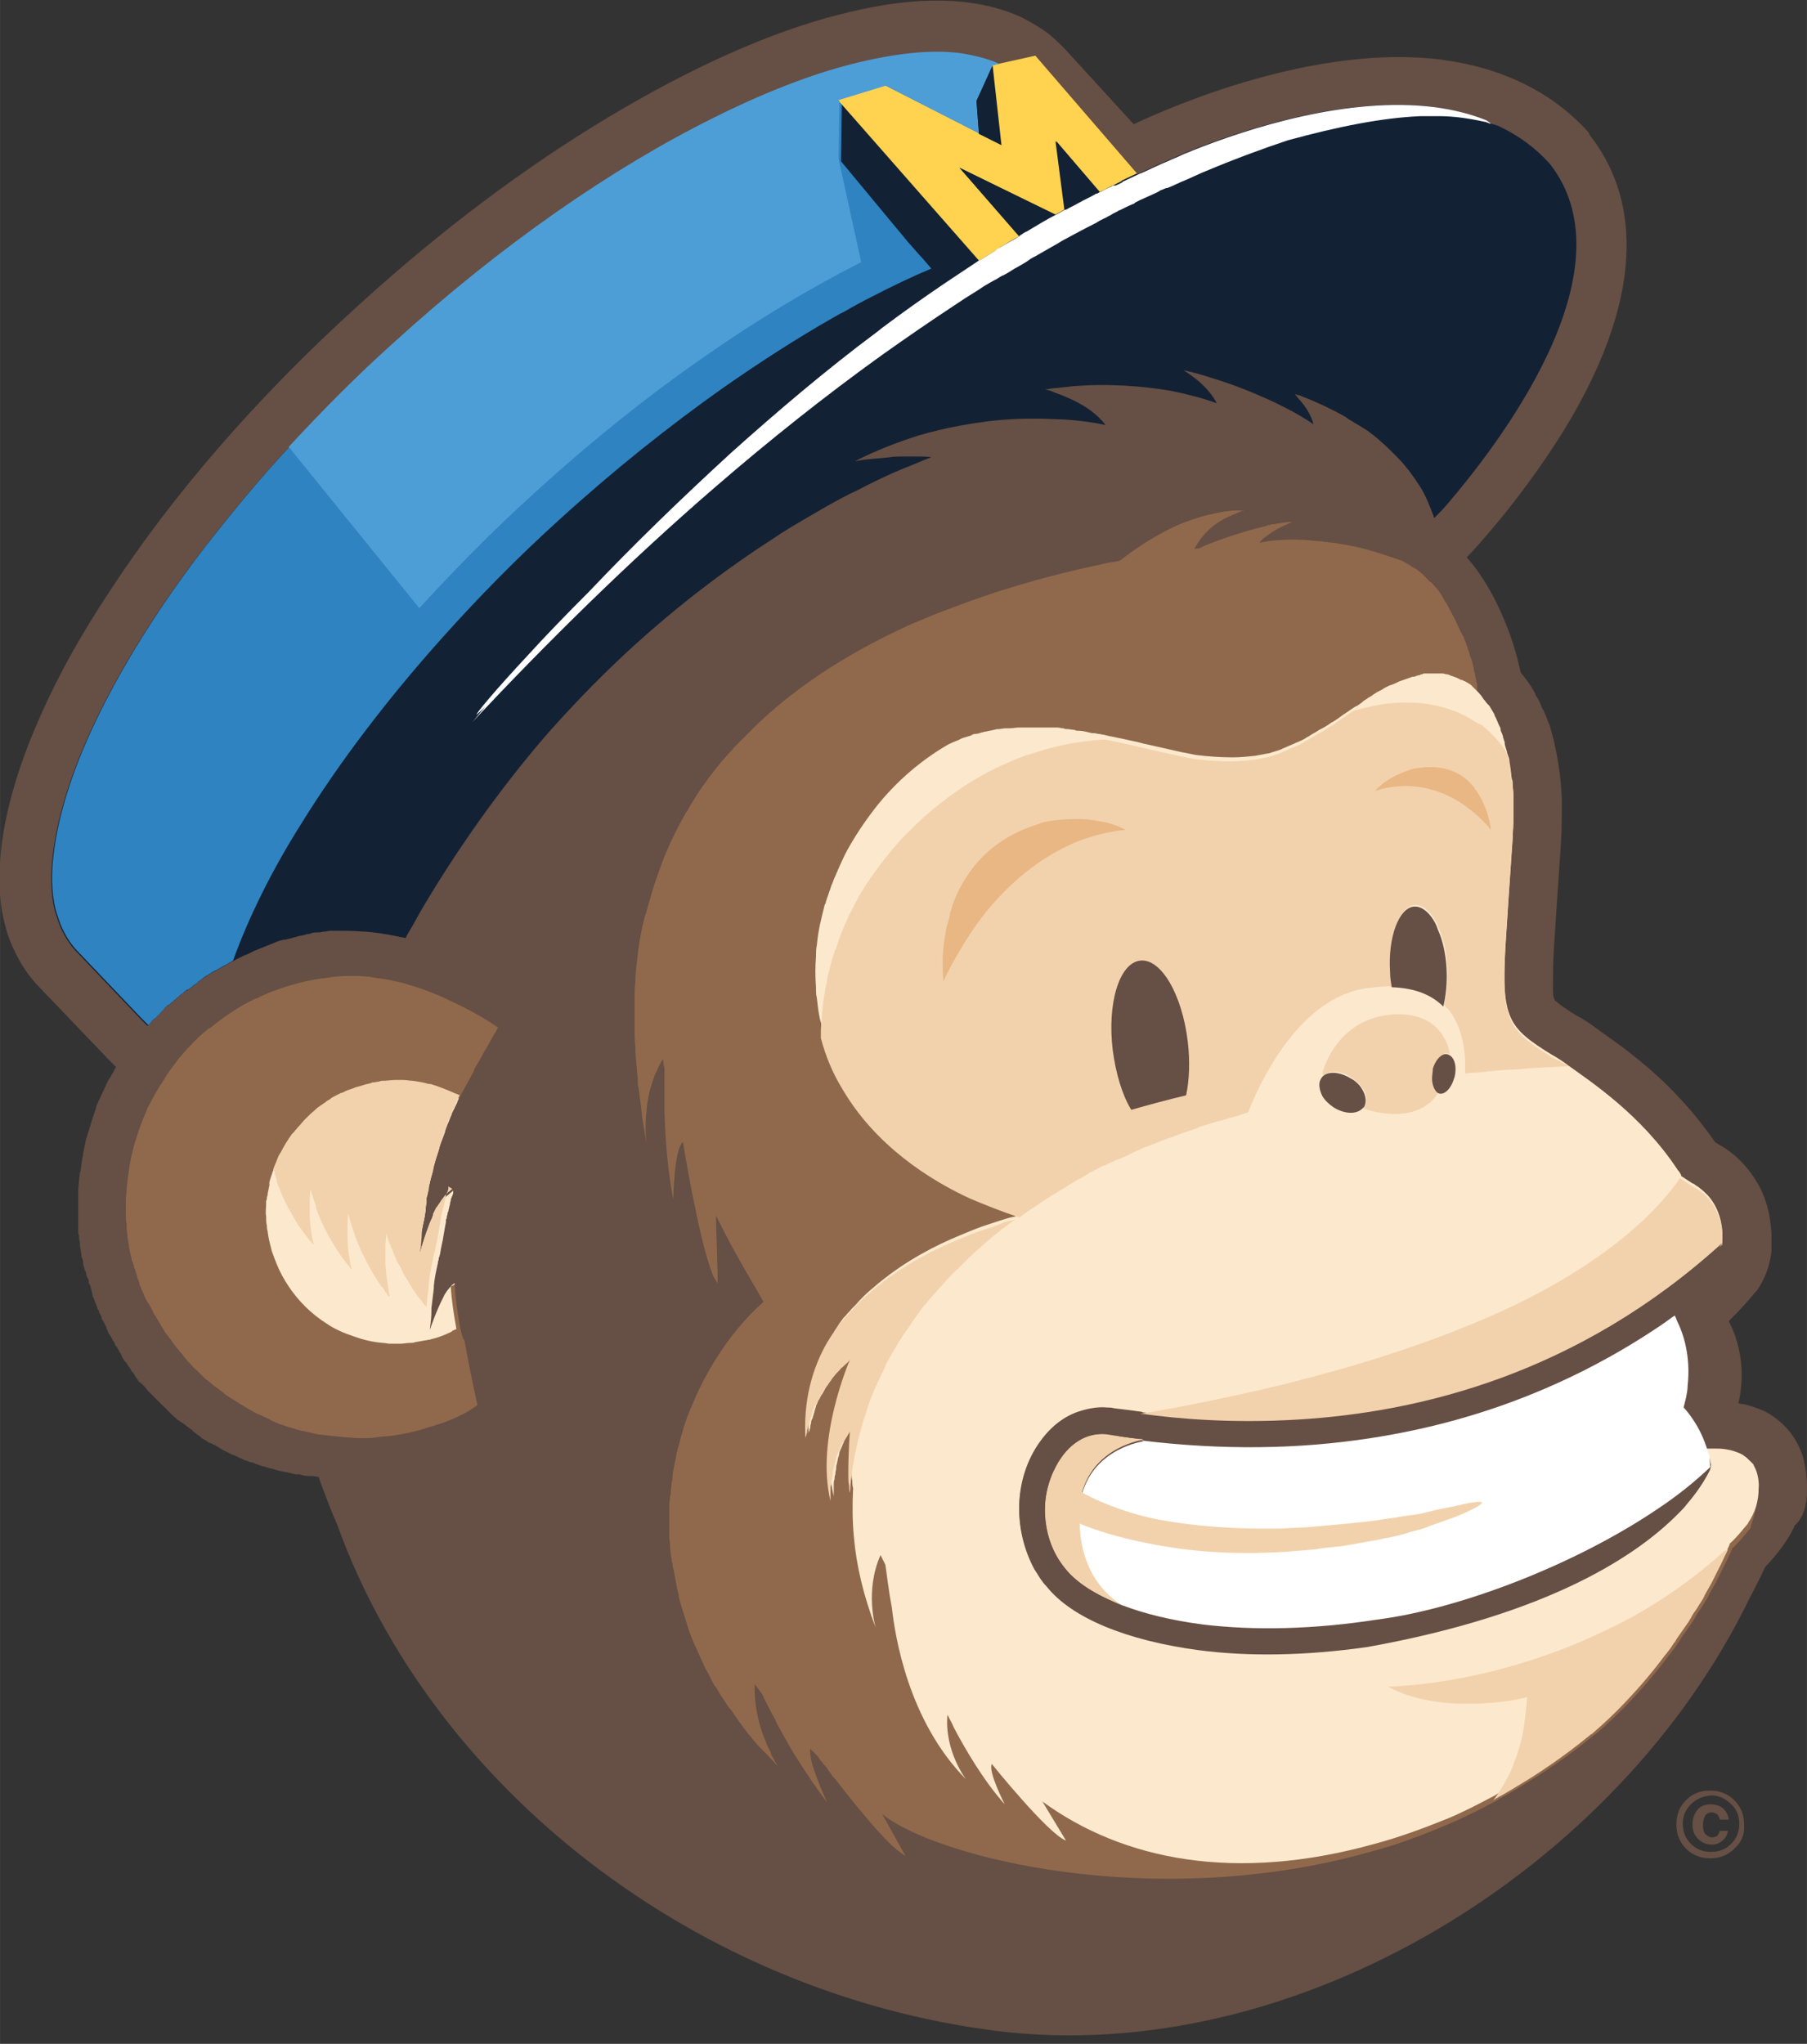 <svg xmlns="http://www.w3.org/2000/svg" width="2211" height="2500" viewBox="0 0 224.1 253.4"><rect x="0" y="0" width="224.1" height="253.4" fill="#333333" stroke="none"/><path fill="#664f44" d="M215.1 229.2c-.8.8-1.8 1.2-3 1.2s-2.2-.4-3-1.2c-.8-.8-1.2-1.8-1.2-3s.4-2.3 1.3-3.1c.8-.8 1.8-1.1 2.9-1.1 1.2 0 2.2.4 3 1.2.8.8 1.2 1.8 1.2 3 .1 1.2-.3 2.2-1.2 3m-5.4-5.5c-.7.7-1 1.5-1 2.4 0 1 .3 1.8 1 2.5s1.5 1 2.5 1 1.8-.3 2.5-1 1-1.5 1-2.5c0-.9-.3-1.8-1-2.4-.7-.7-1.5-1.1-2.5-1.1-1 .1-1.8.4-2.5 1.1m3.8 4.6c-.4.3-.8.4-1.2.4-.6 0-1.2-.2-1.7-.7-.5-.5-.7-1.1-.7-1.8s.2-1.3.6-1.8c.4-.5 1-.7 1.7-.7.4 0 .8.1 1.2.3.5.3.9.8 1 1.6h-1.1c-.1-.3-.2-.6-.4-.7-.2-.1-.4-.2-.6-.2-.3 0-.6.1-.8.4-.2.3-.3.7-.3 1.2s.1.9.3 1.1c.2.2.5.4.8.4.3 0 .5-.1.7-.2l.3-.6h1c-.1.6-.4 1-.8 1.3m10.6-44.4c0-.4-.1-.8-.1-1.2 0-.3-.1-.5-.1-.7-.1-.6-.2-1.1-.4-1.7-.4-1.1-1-2.2-1.8-3.1-.8-.9-1.7-1.6-2.6-2.1-1-.5-2-.8-2.8-1-.3 0-.5-.1-.7-.1 1.1-4.8-.3-8.5-1.2-10.2l.2-.2c1.2-1.2 2.2-2.3 3.1-3.4l.2-.2c.7-1 1.1-2 1.4-2.9.2-.8.4-1.5.4-2.2V153c-.1-1.5-.3-3.4-1.3-5.5-.5-1-1.2-2.1-2.1-3.1-.9-1-2-1.9-3.3-2.6-.1-.1-.2-.1-.3-.2-2.7-3.9-5.7-7-8.4-9.3-1.4-1.2-2.7-2.2-3.8-3-1.1-.8-2-1.4-2.5-1.8-1.2-.9-2.1-1.4-2.5-1.6-1-.6-1.7-1.1-2.1-1.4-.3-.3-.5-.4-.6-.5 0 0 0-.1-.1-.3-.1-.3-.1-.7-.1-1.4 0-1 0-2.5.1-4.5.2-3.2.5-7.5.9-13.4.1-1.9.1-3.7.1-5.3-.1-2.7-.5-5.1-1-7.3-.1-.5-.3-1-.4-1.5-.1-.4-.2-.6-.3-.8-.1-.3-.2-.6-.4-1-.1-.2-.1-.4-.3-.6-.2-.5-.4-1-.7-1.5l-.1-.1-.1-.3-.1-.2c-.5-.9-1.1-1.7-1.7-2.4-.3-1.4-.8-3.4-1.7-5.7-.8-2-1.8-4.2-3.3-6.4-.5-.8-1.1-1.5-1.7-2.2l.2-.2c.3-.3 7.3-7.7 12.9-17.3 10.3-17.9 6.9-28.8 2.2-34.8l-.1-.2-.1-.2c-4.5-5-10.7-8-18.2-9-15.7-2-33.5 5.8-38.2 8L132 6c-.8-.8-1.6-1.6-2.5-2.2-.9-.6-1.9-1.2-2.9-1.7-2-.9-4.2-1.5-6.6-1.8-4.7-.6-10.1 0-15.9 1.5C95.4 4 85.7 8.4 75.5 14.5c-10.2 6.1-20.8 14-31.1 23.4-12.6 11.4-23 23.5-30.6 35.1-3.8 5.7-6.9 11.3-9.2 16.7-2.3 5.3-3.8 10.4-4.4 15-.4 3.4-.4 6.6.3 9.5.3 1.3.7 2.5 1.3 3.7.7 1.5 1.6 2.9 2.7 4.1l8.9 9.3 1 1-.1.1-.3.6c-.2.3-.3.6-.5.8l-.3.6c-.1.3-.3.6-.4.9l-.3.6c-.1.3-.3.6-.4.9-.1.2-.2.4-.2.6l-.3.9c-.1.2-.1.4-.2.6-.1.3-.2.6-.3 1 0 .1-.1.2-.1.3 0 .1-.1.2-.1.3-.1.3-.2.7-.3 1 0 .2-.1.4-.1.6 0 .1-.1.3-.1.4 0 .2-.1.4-.1.6 0 .2-.1.4-.1.6-.1.4-.1.8-.2 1.3 0 .1 0 .2-.1.4v.1c0 .3-.1.6-.1.8 0 .4-.1.9-.1 1.3v5c0 .2 0 .4.1.6 0 .2 0 .5.1.8v.3c0 .2.1.5.1.7 0 .2.1.4.1.7 0 .1 0 .2.1.3 0 .1.1.3.1.4v.2c0 .2.1.4.2.8 0 .1 0 .1.1.2.1.2.1.4.1.5l.1.2c0 .1 0 .1.1.2l.1.2v.3c0 .1 0 .1.1.2l.1.2c0 .2.1.3.1.5.1.2.1.4.2.8v-.1.1c0 .1 0 .1.1.2.1.3.2.5.2.6.1.2.2.4.3.8l.1.1c.1.2.1.4.2.5l.1.2c0 .1.1.2.1.3 0 .1.1.3.2.4l.1.2c.1.1.1.3.2.4.1.1.1.2.1.3.1.2.2.4.3.7l.1.1c.1.1.1.2.2.3.1.1.1.3.2.4.1.1.2.3.3.6l.1.1c.1.1.1.2.2.3.1.2.2.3.2.4.1.1.2.3.3.5v.1c.1.1.1.2.2.3.1.2.2.3.3.4.1.1.2.3.4.6.1.1.2.2.2.3.1.2.2.3.3.4.1.1.2.3.3.5.1.1.2.3.3.4.1.2.2.3.4.4l.3.3.1.1c.2.2.3.4.5.6l.2.2.3.3.6.6.2.2.3.3.1.1c.2.2.5.4.7.7l.1.1c.1.1.2.1.3.3.3.3.6.5.9.8l.2.1.1.1.2.1c.3.2.5.4.8.6l.1.1c.1.1.2.1.2.1l.2.2c.2.2.4.3.6.5l.2.1.2.2.1.1c.2.1.5.3.7.4.1.1.2.2.4.2l.2.1.1.1h.1c.4.2.7.4 1 .6l.2.1 1.2.6h.1l.2.1.6.3c.1 0 .2.1.3.1.1.1.2.1.4.2h.1c.2.1.4.2.6.2h.1c.2.1.4.2.7.3h.1l.2.1c.1 0 .2.1.3.1h.1c.3.1.6.2 1 .3h.1c.5.2 1 .3 1.5.4h.1c.4.1.9.2 1.3.3h.4c.4.1.8.2 1.2.2h.4c.3 0 .5.1.8.1 0 .1.1.2.1.3.7 1.9 1.4 3.8 2.2 5.6 11.8 32.7 44.5 58.1 81.8 62.8 37.3 4.6 77.2-20.2 93.4-53.7.7-1.3 1.3-2.5 1.9-3.8 1.6-1.7 2.9-3.4 3.7-5.2 1.3-1.1 1.6-3.3 1.5-5.2M17 170.9h.1-.1"/><path fill="#132134" d="M192.2 20.3c-1.8-2-3.9-3.5-6.2-4.6-.4-.2-.8-.3-1.3-.4-.2-.1-.4-.3-.6-.4-2-.8-4.1-1.3-6.3-1.6-10.8-1.4-23.2 2.6-30.2 5.4-.4.2-.8.3-1.2.5-.6.3-1.2.5-1.8.8-1 .4-2 .9-3.1 1.4-.2.1-.3.1-.5.2l-1.9-2.2-.9-1-.8-.9-.3-.4-7.3-8.4-.6-.7-.8-.9h-.1l-2.1.5-2.4.5c-1.3-.6-2.9-1-4.7-1.3-3.6-.5-8.2 0-13.4 1.3-5.2 1.3-11.1 3.6-17.3 6.7C75.9 21 62.1 30.5 48.7 42.7c-4.7 4.2-9 8.6-13 12.9-3.9 4.2-7.4 8.5-10.6 12.6-6.5 8.5-11.4 16.7-14.6 24.1-2.1 4.9-3.4 9.4-3.9 13.3-.4 2.8-.3 5.3.2 7.3.2.7.4 1.2.6 1.8.5 1.2 1.1 2.2 1.9 3.1l8.1 8.5.9.9.1-.1c.2-.3.5-.6.8-.8l.1-.1.3-.3c.2-.3.5-.5.7-.8.2-.2.3-.3.5-.4.2-.1.3-.3.5-.4l.2-.2c.2-.1.3-.3.5-.4.2-.2.5-.4.7-.6.1-.1.3-.2.4-.3h.1c.3-.2.5-.4.8-.6.2-.1.3-.2.5-.4.3-.2.5-.4.8-.6.2-.1.3-.2.5-.3.3-.2.6-.4.9-.5.2-.1.3-.2.5-.3.3-.2.6-.3.9-.5.2-.1.3-.2.5-.3l.2-.1c.3-.1.5-.3.8-.4.1-.1.3-.1.4-.2.2-.1.4-.2.7-.3l.6-.3.2-.1 1.5-.6c.2-.1.3-.1.5-.2s.3-.1.5-.2l.2-.1c.1 0 .2-.1.3-.1.2-.1.4-.1.7-.2h.2c.3-.1.5-.1.8-.2.2-.1.5-.1.7-.2.3-.1.6-.1.9-.2.1 0 .2-.1.4-.1.1 0 .3 0 .4-.1.3-.1.6-.1.9-.1.3 0 .5-.1.8-.1.2 0 .4-.1.6-.1h.8c1 0 2.2 0 3.4.1h.2c1.2.1 2.6.3 4 .6.3.1.7.1 1 .2.1-.1.1-.3.2-.4.8-1.3 1.5-2.7 2.3-4 4.5-7.5 9.3-14.1 14.2-19.9 1.7-2 3.4-3.8 5.1-5.6 7.1-7.4 14.2-13.1 20.6-17.5 1.4-1 2.9-1.9 4.2-2.8 1.9-1.2 3.7-2.2 5.4-3.2 1.4-.8 2.7-1.5 4-2.1 2.1-1.1 4-2 5.7-2.7l1.5-.6c.7-.3 1.4-.6 2-.8-.5-.1-1.1-.1-1.6-.1h-2c-.5 0-1.1 0-1.6.1-1 .1-2.1.2-3.2.3-.4.1-.7.1-1.1.2 2.7-1.4 5.4-2.4 7.9-3.2 1.7-.5 3.4-.9 5-1.2 2.2-.4 4.3-.7 6.2-.8 1.3-.1 2.5-.1 3.6-.1s2.2.1 3.1.1c3.3.2 5.3.7 5.3.7-.5-.7-1.1-1.2-1.7-1.7-1.2-.9-2.5-1.5-3.7-2-.5-.2-.9-.3-1.3-.5-.3-.1-.6-.2-.8-.2.6-.1 1.1-.2 1.6-.2.6-.1 1.1-.1 1.7-.2 4.7-.4 8.9 0 12 .5 3.7.7 6 1.6 6 1.6-.5-1-1.3-1.9-2.2-2.7-.6-.5-1.3-1-1.9-1.4 1.3.3 2.4.6 3.6 1 3 .9 5.5 2 7.5 2.9l1.8.9c.2.1.3.2.4.2 1.8 1 2.8 1.7 2.8 1.7-.3-1.1-.9-2.1-1.7-3-.2-.2-.4-.5-.6-.7h.1c.1 0 .2.1.4.1.1 0 .3.1.5.2.8.3 2 .8 3.4 1.5.1 0 .1.1.2.1l.6.3c.5.3 1 .5 1.5.9l1.5.9c.3.2.5.3.8.5.5.4 1.1.8 1.6 1.3.6.5 1.1 1 1.6 1.5l.3.3c.4.4.8.8 1.1 1.2.7.8 1.3 1.7 1.9 2.6.7 1.1 1.2 2.4 1.7 3.7 0 .1 0 .2.1.2.3-.3.9-.9 1.6-1.7 5.8-6.8 23.2-28.8 12.7-42.2"/><path fill="#90694c" d="M218.1 184.6s.2-1.5-.6-2.9c0-.1-.1-.2-.1-.2l-.1-.1-.3-.3c-.2-.2-.4-.4-.7-.6-.1-.1-.3-.2-.5-.3-.5-.2-1-.4-1.7-.5-.5-.1-1-.1-1.6-.1h-.8v.2c0 .1.1.2.1.4 0 .1 0 .2.1.2.1.3.2.8.3 1.2 0 0 0 .1-.1.3v.1c-.3.7-1.1 2.3-2.9 4.3-.3.4-.6.7-1 1.1-5 5.2-15.8 12.5-38.6 16.6-7.7 1.1-14.9 1.2-20.9.4-9-1.1-15.7-4-18.9-7.9-.3-.3-.5-.7-.8-1-.2-.3-.3-.5-.5-.8-.1-.1-.1-.2-.2-.3-1.3-2.4-1.9-5-1.9-7.5 0-3.1 1-6 2.6-8.2 1.3-1.8 3-3.2 5.1-3.8 1-.3 2.1-.5 3.2-.4.2 0 .5 0 .9.1.7.1 1.8.2 3.1.4.1 0 .3 0 .4.1 4.3.5 11.1 1.2 19.3.7 15-.9 34.7-5.6 52.6-21.8v-.1c.1-1.4-.1-3.8-1.8-5.7-.3-.3-.6-.6-1-.9-.2-.2-.5-.3-.7-.5-.3-.1-.5-.3-.7-.4l-.9-.6v-.1c-.1-.2-.2-.4-.4-.6-4.6-7-11-11.1-13.6-13-1.2-.9-2-1.3-2-1.3-5.5-3.4-6.3-4.5-5.8-13.6.2-3.3.5-7.6.9-13.5 0-.8.1-1.5.1-2.2v-2.9c0-.5-.1-1-.1-1.4 0-.2 0-.4-.1-.6-.1-.5-.1-1-.2-1.5 0-.2-.1-.5-.1-.7 0-.3-.1-.5-.2-.8-.1-.2-.1-.5-.2-.7-.1-.3-.2-.6-.2-.9 0-.1-.1-.2-.1-.3 0-.1-.1-.2-.1-.3v-.1l-.1-.3c-.1-.2-.2-.4-.2-.6v-.1l-.1-.2-.1-.2c-.2-.4-.3-.8-.5-1.1l-.1-.3c-.2-.3-.4-.7-.6-1l-.1-.1-.1-.1c-.2-.2-.3-.4-.5-.6l-.2-.3c-.2-.3-.4-.5-.6-.7v-.8c-.1-.4-.2-.9-.3-1.4 0-.1-.1-.3-.1-.4V83c0-.2-.1-.3-.1-.5-.1-.4-.2-.8-.4-1.2 0-.1-.1-.3-.1-.4l-.3-.9c-.1-.2-.1-.4-.2-.5-.1-.3-.2-.6-.4-.9l-.3-.6c-.1-.3-.3-.6-.4-.9l-.3-.6c-.2-.3-.3-.6-.5-.9l-.3-.6c-.2-.3-.4-.6-.6-1-.1-.2-.2-.3-.3-.5-.1-.1-.2-.3-.3-.4-.3-.3-.5-.6-.8-.9l-.2-.1c-.4-.4-.7-.8-1.1-1.1l-.1-.1c-.2-.1-.4-.3-.5-.4h-.1c-.2-.1-.3-.2-.5-.3l-.1-.1c-.2-.1-.5-.3-.9-.5-.1-.1-.3-.1-.5-.2-.9-.3-2-.7-3.4-1.1-.1 0-.2 0-.3-.1-1.1-.3-2.4-.6-3.8-.8-.5-.1-.9-.1-1.4-.2-.2 0-.4 0-.7-.1h-.3c-1.1-.1-2.1-.2-3.2-.2h-.1c-1.4 0-2.8.1-4.1.4.3-.5 1.2-1.1 2-1.6 1.1-.6 2.1-1 2.1-1-.6 0-1.2.1-1.8.2-.2 0-.4.1-.6.1-.1 0-.3 0-.4.1h-.1c-.1 0-.2 0-.3.1-3.1.7-6.1 1.8-7.8 2.5l-.6.3h-.1c-.2 0-.3 0-.5.1 1.2-2.3 3-3.5 4.4-4.1.2-.1.5-.2.7-.3.1 0 .1 0 .2-.1.2-.1.4-.1.5-.2.3-.1.5-.1.5-.1h-1.6c-3.4.4-6.5 1.5-9.1 3-1.8 1-3.4 2.1-4.8 3.2-.4.1-.7.2-1.1.2-3.8.8-8.1 1.8-12.6 3.2-1.7.5-3.4 1.1-5.1 1.7-1.3.5-2.7 1-4 1.5-1 .4-1.9.8-2.9 1.2-6.9 3.1-13.8 7.2-19.5 12.7l-.6.6-1.5 1.5-.6.6c-.2.3-.5.6-.7.8-1.1 1.2-2.1 2.5-3.1 3.9-.7 1-1.4 2.1-2 3.2l-.1.1c-1.3 2.3-2.5 4.7-3.4 7.4-.5 1.3-.9 2.7-1.3 4.1-.1.4-.2.7-.3 1.1l-.1.2c-.4 1.5-.7 3.1-.9 4.7 0 .3-.1.6-.1 1-.1.8-.2 1.6-.2 2.5-.1.8-.1 1.5-.1 2.3v3.1c0 .9 0 1.8.1 2.7v.1c0 .9.1 1.8.2 2.8 0 .4.1.8.1 1.2v.3c0 .2 0 .4.1.7.1 1 .3 2.1.4 3.2 0 .3.1.6.1.9.2.9.3 1.9.5 2.8 0 0-.2-1.2-.1-3 0-.4.1-.9.1-1.3.1-1 .3-2.2.7-3.3l.3-.9c0-.1.1-.2.2-.4.2-.5.5-1.1.8-1.6.1.4.1.8.2 1.1v5.3c.1 3.4.4 7.5 1.1 11 0 0 .1-6.3 1.2-7.1 0 0 1.9 11.8 3.6 16.2.2.6.5 1 .7 1.3v-1.2l-.2-6.5v-.7c1.3 2.7 2.8 5.4 4.5 8.3.5.8.9 1.6 1.4 2.4-3.2 2.8-6.2 6.9-8.4 11.7-.3.8-.7 1.6-1 2.4-.2.5-.3.9-.5 1.4 0 .1-.1.3-.1.4-.1.3-.2.7-.3 1 0 .2-.1.3-.1.5-.1.3-.2.7-.3 1 0 .2-.1.3-.1.5l-.3 1.5c-.1.5-.2 1-.2 1.5 0 .2 0 .3-.1.5 0 .4-.1.7-.1 1.1 0 .2 0 .4-.1.6 0 .4-.1.7-.1 1.1v3.5c0 .4 0 .8.1 1.3v.3c0 .5.1 1 .2 1.6 0 .2 0 .3.1.5 0 .4.1.7.2 1.1 0 .2.1.4.1.6.1.3.1.7.2 1 0 .2.1.4.1.6.1.3.2.6.2 1 .1.2.1.4.2.7.1.3.2.7.3 1 .1.2.1.4.2.6.1.3.2.7.3 1 .1.2.1.4.2.6.1.4.3.8.4 1.1.1.2.1.3.2.5l1.5 3.3c.1.2.2.3.3.5l.6 1.2c.1.2.2.4.4.6.2.3.4.7.6 1 .1.2.3.4.4.6.2.3.4.7.7 1 .2.2.3.4.5.7.2.3.5.7.7 1 .2.2.3.4.5.7.3.3.5.7.8 1 .2.2.3.4.5.6.3.4.6.7 1 1.1l.5.5c.5.5 1 1.1 1.5 1.6 0 0-.3-.4-.7-1.2-.1-.1-.2-.3-.2-.5l-.3-.6c-.1-.2-.2-.4-.3-.7-.8-1.8-1.5-4.4-1.4-7.2l.9 1.2c.3.7.8 1.6 1.3 2.6.2.3.4.7.5 1 .8 1.4 1.6 3 2.6 4.5 1.2 1.9 2.4 3.7 3.7 5.4 0 0-1.5-3.2-2-5.3-.1-.6-.2-1.1-.1-1.4.1.1.2.3.4.4.1.1.2.3.4.4.2.3.5.7.9 1.2l.2.2c.2.2.3.5.5.7.2.3.4.6.7.9 2.1 2.7 5 6.3 7 8.2.7.6 1.3 1.1 1.7 1.3l-2.9-5.2c6.6 5.4 34 12.3 60.9 4.6 3.3-.9 6.5-2.1 9.7-3.5 1.9-.8 3.8-1.8 5.7-2.8l.3-.2c1.3-.7 2.6-1.5 3.9-2.3 1-.6 2-1.3 2.9-1.9 1.6-1.1 3.2-2.3 4.8-3.6.1-.1.2-.2.3-.2 1.5-1.3 3-2.7 4.3-4.1 1.8-1.9 3.4-3.8 4.8-5.7l.1-.1c.4-.5.7-.9 1-1.4l.1-.1c.1-.2.2-.3.3-.5.5-.7.9-1.3 1.4-2 .1-.2.2-.3.3-.5.2-.4.4-.7.7-1.1.2-.3.3-.5.5-.8.2-.3.4-.6.5-.9.3-.5.6-1.1.9-1.6l.3-.6.6-1.2.3-.6.1-.2c.2-.5.5-1 .7-1.5v-.1c.9-.8 1.5-1.6 2.1-2.3.1-.1.2-.2.2-.3.6-1.9 1-3.4 1-4.8M57.2 165.2c0-.1 0-.2-.1-.4-.3-1.7-.6-3.5-.7-5.3v-.4c-.3.1-.6.5-1 1-.1.2-.3.4-.4.7-.9 1.7-1.7 4.1-1.7 4.1.1-.8.2-1.6.2-2.4v-.3c.1-.8.2-1.7.3-2.5v-.3c.1-1 .3-1.9.5-2.8 0-.1 0-.2.1-.4v-.1c0-.1 0-.2.1-.3 0-.2.1-.3.1-.5.1-.7.3-1.4.4-2.1.1-.6.2-1.2.3-1.7v-.2c0-.1 0-.2.1-.2v-.2c0-.1.1-.3.1-.4 0-.1 0-.2.1-.3 0-.2.1-.4.1-.5 0-.1.1-.3.1-.4 0-.2.1-.4.1-.5 0-.1 0-.2.1-.3 0-.1 0-.2.1-.2 0-.2.1-.3.1-.4v-.3l-.2.2c-.2.1-.3.3-.5.4l-.2.2c-.2.2-.4.4-.5.6l-.1.1-.6.9-.1.1c0 .1-.1.1-.1.2l-.3.6v.2c-.1.3-.3.6-.4.9-.3.8-.6 1.6-.8 2.3-.1.2-.1.5-.2.6-.1.4-.2.8-.2.9v.1-.1c0-.3 0-.5.1-.8 0-.5.1-1.1.1-1.6 0-.4.1-.9.2-1.3 0-.1 0-.3.1-.4 0-.2.1-.4.1-.6 0-.2.1-.4.1-.6v-.3c0-.2.1-.5.1-.7v-.7c0-.1 0-.2.1-.3.1-.3.2-.7.2-1v-.1c.1-.2.1-.5.2-.7v-.1c.1-.5.3-1 .4-1.5v-.2c0-.1 0-.2.1-.3.2-.8.5-1.6.7-2.3v-.1c.2-.6.5-1.3.7-1.9v-.1c.1-.3.2-.5.3-.8.2-.4.3-.8.5-1.2 0-.1.1-.3.3-.7.1-.1.1-.3.2-.4.1-.2.2-.4.3-.7l.1-.2 1.7-3.1c.1-.1.1-.3.2-.4v-.1l.1-.2c.2-.3.4-.7.6-1 .3-.5.5-1 .8-1.4.5-.9.9-1.7 1.2-2.1.1-.3.2-.4.3-.5-.1 0-.6-.4-1.4-.9-1-.6-2.4-1.4-4.1-2.2-.6-.3-1.1-.5-1.7-.8-.7-.3-1.5-.6-2.3-.9-.2-.1-.4-.1-.6-.2-.7-.2-1.3-.4-2-.6-.5-.1-1-.2-1.4-.3-.4-.1-.8-.1-1.2-.2-.2 0-.4 0-.6-.1-.2 0-.4 0-.6-.1-.5 0-1.1-.1-1.6-.1h-.8c-1.2 0-2.3.1-3.4.3h-.2c-2 .3-3.9.8-5.8 1.5-.6.2-1.2.5-1.9.8-.2.1-.3.2-.5.2l-.6.3c-1.8.9-3.5 2.1-5.1 3.4h-.1c-1.4 1.1-2.6 2.4-3.7 3.7l-.9 1.2c-.4.5-.7 1-1 1.5-.6.9-1.2 1.9-1.7 2.9-.2.4-.4.7-.5 1.1 0 .1-.1.1-.1.2-1 2.4-1.8 4.9-2.1 7.6-.1.5-.1 1-.2 1.6v.2c0 .4-.1.8-.1 1.3v1.8c0 .4 0 .8.1 1.2v.5c0 .3.1.6.1.9v.1c0 .2 0 .3.1.5 0 .3.1.6.1.8 0 .2.1.4.1.6.1.3.1.5.2.8 0 .2.1.4.2.6v.1l.1.2v.2l.1.2c.1.2.1.4.2.6.1.2.1.5.2.7.1.2.2.4.2.7l.1.2c.1.2.1.3.2.5s.2.4.3.7l.3.6c.1.1.1.2.2.3.1.1.1.2.2.3l.3.6c.1.2.2.5.4.7.1.2.2.4.3.5.1.2.3.5.4.7.1.2.2.3.3.5.1.2.3.5.5.7.1.2.2.3.3.4.2.2.3.5.5.7.1.1.2.3.3.4.2.2.4.5.6.7.1.1.2.2.3.4.2.2.4.5.6.7l.3.3c.2.2.4.5.7.7l.3.3.7.7c.1.1.2.2.3.2.2.2.5.4.8.7.1.1.2.1.3.2.3.2.5.4.8.6.1.1.2.1.2.2l.9.6.2.1.9.6.2.1c.3.2.7.4 1 .6l.2.1c.3.2.7.4 1 .5l.2.1c.4.2.7.3 1.1.5l.1.1c.4.2.8.3 1.1.5h.1c.4.1.8.3 1.2.4h.1c.2.1.4.1.6.2.2.1.4.1.7.2h.1c.4.1.9.2 1.3.3.4.1.9.2 1.3.2 1.4.2 2.8.3 4.2.4h1c.5 0 .9 0 1.4-.1.6-.1 1.3-.1 2-.2.6-.1 1.2-.2 1.7-.3.9-.2 1.8-.4 2.6-.7 2.6-.7 4.8-1.7 6.2-2.8 0 0-.9-4-1.6-8-.2-.2-.3-.6-.4-1"/><path fill="#2f83c1" d="m121.4 16.6-.3-4 2-4.4.8-.2c-1.3-.6-2.9-1-4.7-1.3-3.6-.5-8.2 0-13.4 1.3-5.2 1.3-11.1 3.6-17.3 6.7C76 20.9 62.2 30.4 48.8 42.6c-4.7 4.2-9 8.6-13 12.9-3.9 4.2-7.4 8.5-10.6 12.6-6.5 8.5-11.4 16.7-14.6 24.1-2.1 4.9-3.4 9.4-3.9 13.3-.4 2.8-.3 5.3.2 7.3.2.7.4 1.2.6 1.8.5 1.2 1.1 2.2 1.9 3.1l8.1 8.5.9.9.1-.1c.2-.3.5-.6.8-.8l.1-.1.3-.3c.2-.3.5-.5.7-.8.2-.2.3-.3.5-.4.2-.1.3-.3.5-.4l.2-.2c.2-.1.3-.3.5-.4.2-.2.5-.4.7-.6.1-.1.3-.2.4-.3h.1c.3-.2.5-.4.8-.6.2-.1.3-.2.5-.4.3-.2.5-.4.8-.6.2-.1.3-.2.5-.3.3-.2.6-.4.9-.5.2-.1.3-.2.5-.3.3-.2.6-.3.9-.5.2-.1.3-.2.5-.3l.2-.1c1.9-5.3 4.8-11.2 8.6-17.2 4.6-7.4 10.5-15.2 17.5-23 4.4-4.9 9.2-9.8 14.4-14.5C76.1 58.3 83 52.8 89.8 48c4.6-3.2 9.1-6.1 13.5-8.6.4-.2.8-.5 1.3-.7 1.2-.7 2.3-1.3 3.5-1.9 2.5-1.3 5-2.5 7.4-3.5l-1.2-1.4-.2-.2-1.5-1.7-8.3-10 .1-7.2-.1-.1 5.9-1.8 11.2 5.7"/><path fill="#fce9cd" d="M218.1 184.6s.2-1.5-.6-2.9c0-.1-.1-.2-.1-.2l-.1-.1-.3-.3c-.2-.2-.4-.4-.7-.6-.1-.1-.3-.2-.5-.3-.5-.2-1-.4-1.7-.5-.5-.1-1-.1-1.6-.1h-.8v.2c0 .1.1.2.1.4 0 .1 0 .2.1.2.1.3.2.8.3 1.2 0 0 0 .1-.1.3v.1c-.3.7-1.1 2.3-2.9 4.3-.3.4-.6.7-1 1.1-5 5.2-15.8 12.5-38.6 16.6-7.7 1.1-14.9 1.2-20.9.4-9-1.1-15.7-4-18.9-7.9-.3-.3-.5-.7-.8-1-.2-.3-.3-.5-.5-.8-.1-.1-.1-.2-.2-.3-1.3-2.4-1.9-5-1.9-7.5 0-3.1 1-6 2.6-8.2 1.3-1.8 3-3.2 5.1-3.8 1-.3 2.1-.5 3.2-.4.2 0 .5 0 .9.1.7.1 1.8.2 3.1.4.1 0 .3 0 .4.1 4.3.5 11.1 1.2 19.3.7 15-.9 34.7-5.6 52.6-21.8v-.1c.1-1.4-.1-3.8-1.8-5.7-.3-.3-.6-.6-1-.9-.2-.2-.5-.3-.7-.5-.3-.1-.5-.3-.7-.4l-.9-.6v-.1c-.1-.2-.2-.4-.4-.6-4.6-7-11-11.1-13.6-13-1.2-.9-2-1.3-2-1.3-5.5-3.4-6.3-4.5-5.8-13.6.2-3.3.5-7.6.9-13.5 0-.8.1-1.5.1-2.2v-2.9c0-.5-.1-1-.1-1.4 0-.2 0-.4-.1-.6-.1-.5-.1-1-.2-1.5 0-.2-.1-.5-.1-.7 0-.3-.1-.5-.2-.8-.1-.2-.1-.5-.2-.7-.1-.3-.2-.6-.2-.9 0-.1-.1-.2-.1-.3 0-.1-.1-.2-.1-.3v-.1l-.1-.3c-.1-.2-.2-.4-.2-.6v-.1l-.1-.2-.1-.2c-.2-.4-.3-.8-.5-1.1l-.1-.3c-.2-.3-.4-.7-.6-1l-.1-.1-.1-.1c-.2-.2-.3-.4-.5-.6l-.2-.3c-.2-.3-.4-.5-.6-.7l-.8-.8c-.3-.2-.6-.4-.9-.5-.1-.1-.2-.1-.3-.1l-.6-.3c-.1 0-.2-.1-.3-.1-.2-.1-.4-.1-.5-.2-.1 0-.2-.1-.4-.1s-.3-.1-.5-.1h-2.2c-.1 0-.2 0-.3.1-.1 0-.2 0-.3.1-.2 0-.4.1-.7.2h-.2c-.6.2-1.1.4-1.7.6l-.2.1c-.2.1-.4.2-.7.3l-.3.1-.6.3-.3.2-.6.3-.3.2c-.2.1-.4.3-.6.4l-.2.1c-.2.2-.5.3-.7.5l-.1.1c-.3.2-.5.4-.8.5-.5.3-1 .7-1.5 1-.4.3-.8.6-1.3.9l-.2.1c-.4.3-.9.6-1.3.8l-.2.1c-.4.3-.9.5-1.3.8l-.2.1c-.4.3-.9.5-1.4.7l-.2.1c-.5.2-.9.4-1.4.6l-.2.1c-.5.2-1 .3-1.5.5h-.1c-.5.1-1.1.2-1.6.3-.9.1-1.9.2-2.8.2-1.5 0-3-.1-4.6-.3l-1.5-.3c-.2 0-.4-.1-.5-.1-1.3-.3-2.7-.6-4-.9-.6-.1-1.1-.3-1.7-.4-.9-.2-1.8-.4-2.8-.6-.2 0-.4-.1-.5-.1-.1 0-.3-.1-.4-.1-.2 0-.4-.1-.6-.1-.2 0-.4-.1-.6-.1h-.2c-.2 0-.4-.1-.5-.1-.4-.1-.8-.2-1.3-.2-.1 0-.3 0-.4-.1-.3 0-.6-.1-.9-.1-.2 0-.3 0-.5-.1-.3 0-.5-.1-.8-.1h-4.6c-.5 0-.9.1-1.4.1h-.4c-.3 0-.6.1-.9.1h-.1c-.2 0-.3.1-.5.1-.3.1-.6.1-.9.2-.2 0-.4.1-.5.1-.3.1-.6.2-.9.2-.2 0-.3.1-.5.2-.3.1-.7.2-1 .3-.2.1-.3.1-.4.2-.5.2-1 .4-1.4.6-3.8 2.2-7.1 5.2-9.6 8.6-.9 1.2-1.7 2.4-2.4 3.6-.8 1.3-1.4 2.7-2 4.1-.2.4-.3.8-.5 1.2-.2.7-.5 1.4-.7 2.1 0 .1 0 .2-.1.2-.2.8-.4 1.6-.6 2.5-.2.9-.3 1.7-.4 2.6-.1.5-.1.9-.1 1.4-.1 1.3-.1 2.5 0 3.8v.3c0 .3 0 .6.1 1 .1.9.2 1.8.4 2.7.1.3.2.6.2 1 .1.3.1.6.2.9.6 2.3 1.5 4.4 2.6 6.2 4.1 7.1 10.9 11.4 15.9 13.7 1.9.8 3.9 1.6 6 2.3l-.2.2c-.4.1-.8.2-1.3.3-.7.2-1.6.5-2.5.8-1 .3-2.2.8-3.4 1.3-3.2 1.3-6.8 3.2-10 5.8-.4.3-.8.7-1.2 1-.7.6-1.3 1.2-1.9 1.9l-.2.2-.3.3c-.2.3-.5.5-.7.8l-.3.3c-.3.4-.6.8-.8 1.2-.3.4-.5.8-.8 1.2-1.9 3.3-3 7.3-2.7 12.1v-.2c0-.1 0-.2.1-.3v-.1c0-.1.1-.2.1-.4v-.1c0-.1.1-.3.1-.5s.1-.3.2-.5v-.1c.1-.2.1-.4.2-.6v-.1c.1-.2.1-.4.2-.6v-.1c.1-.2.2-.4.3-.7l.1-.1c.1-.2.2-.5.4-.7.2-.4.4-.7.6-1.1.1-.1.2-.3.3-.4l.1-.1.6-.9c.2-.2.4-.5.6-.7l.2-.2c.2-.2.3-.4.5-.5l.2-.2c.2-.2.5-.4.7-.7 0 0-4.3 9.8-2.4 17.5V184c0-.2 0-.4.1-.6 0-.2 0-.4.1-.6v-.1c0-.2.1-.5.1-.7v-.2c.1-.3.1-.5.2-.8v-.1c.1-.3.2-.6.2-.8 0-.1.1-.2.1-.3l.1-.2c.1-.2.2-.5.3-.7.1-.3.3-.6.5-.9 0-.1.1-.2.1-.2l.6-.9s-.2 2.4-.2 5.3c0 .5 0 .9.1 1.4 0 .3 0 .6.1.9.2-3.1.8-6 1.6-8.7-.8 2.7-1.4 5.6-1.6 8.7-.1 2-.1 4 .1 6.1.3 3.5 1.2 7.3 2.7 11.2 0 0-1.4-4.5.6-9l.6 1.2c.2 1.3.4 3.2.8 5.3.4 3.5 2 14 9.2 21.3 0 0-2.7-3.5-2.3-8 .3.6.6 1.1.8 1.6 1.2 2.3 3.6 6.5 6.3 9.5 0 0-2.1-4.1-1.6-5 0 0 7 8.7 9.2 9.5l-2.9-4.8-.1-.1c10.1 7.4 24.1 10.1 41.3 5.3 3-.8 6-1.9 9.2-3.2 1.9-.8 3.8-1.8 5.7-2.8l.3-.2c1.3-.7 2.6-1.5 3.9-2.3 1-.6 2-1.3 2.9-1.9 1.6-1.1 3.2-2.3 4.8-3.6.1-.1.2-.2.3-.2 1.5-1.3 3-2.7 4.3-4.1 1.8-1.9 3.4-3.8 4.8-5.7l.1-.1c.4-.5.7-.9 1-1.4l.1-.1c.1-.2.2-.3.3-.5.5-.7.9-1.3 1.4-2 .1-.2.2-.3.3-.5.2-.4.4-.7.7-1.1.2-.3.3-.5.5-.8.2-.3.4-.6.5-.9.3-.5.6-1.1.9-1.6l.3-.6.6-1.2.3-.6.1-.2c.2-.5.5-1 .7-1.5v-.1c.9-.8 1.5-1.6 2.1-2.3.1-.1.2-.2.2-.3.9-1.3 1.3-2.8 1.3-4.2M56.4 159.1c-.3.1-.6.5-1 1-.1.2-.3.4-.4.7-.9 1.7-1.7 4.1-1.7 4.1.1-.8.2-1.6.2-2.4v-.3c.1-.8.2-1.7.3-2.5v-.3c.1-1 .3-1.9.5-2.8 0-.1 0-.2.1-.4v-.1c0-.1 0-.2.1-.3 0-.2.1-.3.1-.5.1-.7.3-1.4.4-2.1.1-.6.2-1.2.3-1.7v-.2c0-.1 0-.2.1-.2v-.2c0-.1.1-.3.1-.4 0-.1 0-.2.1-.3 0-.2.1-.4.1-.5 0-.1.1-.3.1-.4 0-.2.1-.4.1-.5 0-.1 0-.2.1-.3 0-.1 0-.2.1-.2 0-.2.1-.3.1-.4v-.3l-.2.2c-.2.1-.3.3-.5.4l-.2.2c-.2.2-.4.4-.5.6l-.1.1-.6.9-.1.1c0 .1-.1.1-.1.2l-.3.6v.2c-.1.3-.3.6-.4.9-.3.8-.6 1.6-.8 2.3-.1.2-.1.5-.2.6-.1.4-.2.8-.2.9v.1-.1c0-.3 0-.5.1-.8 0-.5.1-1.1.1-1.6 0-.4.1-.9.2-1.3 0-.1 0-.3.1-.4 0-.2.1-.4.1-.6 0-.2.1-.4.1-.6v-.3c0-.2.1-.5.1-.7v-.7c0-.1 0-.2.1-.3.1-.3.2-.7.2-1v-.1c.1-.2.1-.5.2-.7v-.1c.1-.5.3-1 .4-1.5v-.2c0-.1 0-.2.1-.3.2-.8.5-1.6.7-2.3v-.1c.2-.6.5-1.3.7-1.9v-.1c.1-.3.2-.5.3-.8.2-.4.3-.8.5-1.2 0-.1.1-.3.3-.7.1-.1.1-.3.2-.4.1-.2.2-.4.3-.7l.1-.2c-.1-.1-.3-.1-.4-.2h-.1l-.2-.1c-.9-.4-1.9-.8-2.9-1.1h-.2c-.7-.2-1.3-.3-2-.4-.4 0-.8-.1-1.2-.1h-1c-.5 0-1 .1-1.5.1-.2 0-.3 0-.5.1-.2 0-.5.1-.7.1-.1 0-.2 0-.3.1-.2 0-.3.1-.5.1-.3.1-.7.2-1 .3-.1 0-.3.1-.4.1-.4.2-.9.3-1.3.5-.2.1-.3.2-.5.2l-.6.3-.2.1c-.2.1-.4.2-.6.4-.2.1-.4.2-.6.4-.2.1-.4.3-.6.4-.1.1-.3.2-.4.3-.3.3-.7.6-1 .9l-.5.5c-.3.3-.5.6-.8.9l-.1.1c-.1.2-.3.3-.4.5l-.3.3c-.5.7-1 1.5-1.4 2.3-.1.1-.1.2-.2.3-.2.4-.3.8-.5 1.2-.1.2-.1.3-.2.5-.1.4-.3.8-.4 1.3v.4c-.1.3-.1.6-.2.9 0 .2 0 .3-.1.5 0 .2 0 .3-.1.5v.4c0 .5-.1 1 0 1.5 0 .4 0 .8.1 1.2v.2c0 .2.1.4.1.6.1.8.3 1.5.5 2.3.2.6.4 1.1.6 1.6.4 1 .9 1.9 1.5 2.8 1.2 1.8 2.8 3.4 4.7 4.6 1 .7 2.2 1.2 3.4 1.6 1.1.4 2.3.7 3.6.8.3 0 .6.1.8.1h1.3c.4 0 .8-.1 1.2-.1.2 0 .5 0 .7-.1.6-.1 1.1-.2 1.7-.3h.1c.2-.1.4-.1.7-.2.7-.2 1.4-.5 2-.8l.1-.1c.2-.1.4-.2.5-.2-.3-1.7-.6-3.5-.7-5.3.5-.2.5-.3.5-.4"/><path fill="#4d9ed7" d="m123.9 17.8.3.2z"/><path fill="#fff" d="M212 180.5c0-.1 0-.2-.1-.2-.1-.2-.1-.3-.1-.4-.5-1.6-1.1-2.8-1.7-3.7-.7-1.1-1.3-1.7-1.3-1.7l.3-1.2c.1-.5.2-1 .2-1.5.4-3.6-.5-6.4-1.3-8-.1-.3-.2-.5-.3-.7-.6.4-1.1.8-1.7 1.2-10.8 7.3-22.9 12-36 14-9 1.4-18.5 1.5-28.4.3l.2.1s-6 .8-7.6 6.5l.1.1-.5 3.8c.2 5.2 2.5 8.4 5.2 10.1 2.8 1.1 6.2 1.9 10 2.4 6.5.8 14.1.6 21.7-.6 10.2-1.4 24.6-6.8 34.9-13.8 2.3-1.6 4.5-3.3 6.3-5l.1-.1.1-.1c0-.7-.1-1.1-.1-1.5"/><g fill="#f2d2ac"><path d="M192.5 131.1c-5.5-3.4-6.3-4.5-5.8-13.6.2-3.3.5-7.6.9-13.5 0-.8.1-1.5.1-2.2v-2.9c0-.5-.1-1-.1-1.4 0-.2 0-.4-.1-.6-.1-.5-.1-1-.2-1.5 0-.2-.1-.5-.1-.7 0-.3-.1-.5-.2-.8-.1-.2-.1-.5-.2-.7-.8-1.2-1.7-2.2-2.8-3.1l-.2-.2-.2-.1h-.1c-.2-.1-.3-.2-.5-.3-.2-.1-.4-.2-.5-.3-1.6-1-3.5-1.6-5.4-1.9-1.1-.2-2.2-.2-3.3-.2-.5 0-1.1.1-1.6.1-1.4.2-2.8.5-4.3.9-.5.3-1 .7-1.5 1-.4.3-.8.6-1.3.9l-.2.1c-.4.3-.9.6-1.3.8l-.2.1c-.4.3-.9.5-1.3.8l-.2.1c-.4.3-.9.5-1.4.7l-.2.1c-.5.2-.9.4-1.4.6l-.2.1c-.5.2-1 .3-1.5.5h-.1c-.5.1-1.1.2-1.6.3-.9.1-1.9.2-2.8.2-1.5 0-3-.1-4.6-.3l-1.5-.3c-.2 0-.4-.1-.5-.1-1.3-.3-2.7-.6-4-.9-.6-.1-1.1-.3-1.7-.4-.9-.2-1.8-.4-2.8-.6-.2 0-.4-.1-.5-.1-.8 0-1.6.1-2.3.2h-.2c-2.3.3-4.5.8-6.8 1.6-.1 0-.2.1-.4.1-.4.1-.7.3-1.1.4-.5.2-.9.4-1.4.6-3.3 1.4-6.4 3.4-9.4 5.9-1.2 1-2.3 2.1-3.4 3.2-1.6 1.7-3 3.5-4.3 5.4-.1.1-.1.2-.2.3-.7 1-1.3 2.1-1.8 3.1-.2.4-.4.8-.6 1.1v.1c-.6 1.3-1.1 2.5-1.5 3.8 0 .1 0 .2-.1.2-.1.2-.1.4-.2.6-.2.6-.4 1.2-.5 1.8-.2.6-.3 1.2-.4 1.9 0 .1-.1.3-.1.4-.1.4-.1.8-.2 1.1-.2 1.4-.3 2.8-.4 4.2v1c.6 2.3 1.5 4.4 2.6 6.2 4.1 7.1 10.9 11.4 15.9 13.7 1.9.8 3.9 1.6 6 2.3l.1.1.1-.1c.3-.2.5-.4.8-.6.1-.1.2-.1.3-.2l.9-.6c.1-.1.2-.1.3-.2l.9-.6c.1-.1.2-.1.3-.2.3-.2.6-.4 1-.6.1-.1.2-.1.3-.2.3-.2.7-.4 1-.6.1-.1.2-.1.3-.2.3-.2.7-.4 1-.6.1-.1.3-.1.4-.2.3-.2.7-.4 1-.6.1-.1.3-.2.4-.2.3-.2.7-.4 1.1-.6.2-.1.3-.2.5-.2.4-.2.7-.4 1.1-.5.2-.1.3-.2.5-.2.4-.2.7-.3 1.1-.5l.6-.3c.4-.2.7-.3 1.1-.5.2-.1.4-.2.7-.3.4-.1.7-.3 1.1-.4.2-.1.5-.2.7-.3.4-.1.7-.3 1.1-.4.3-.1.5-.2.8-.3.4-.1.7-.3 1.1-.4l.9-.3c.3-.1.7-.2 1-.4.3-.1.7-.2 1-.3.3-.1.7-.2 1-.3.4-.1.8-.2 1.1-.3.3-.1.6-.2 1-.3.4-.1.8-.2 1.3-.4.2-.1.4-.1.6-.2 1.6-4.1 6.5-14.3 14.8-15.4.9-.1 1.7-.2 2.5-.2h.6c-.1-.6-.2-1.2-.2-1.9-.3-4.4 1.1-8.1 3-8.2 1.5-.1 2.7 2.1 2.9 2.8.6 1.3 1 3 1.1 4.9.1 1.7-.1 3.3-.4 4.7.2.2.3.4.5.5 1.9 2.4 2.2 5.6 2.1 8 .7-.1 1.5-.1 2.3-.2.2 0 .4 0 .6-.1h.4c.9-.1 1.9-.2 2.9-.2 2.2-.2 4.4-.3 6.7-.4-1.3-.7-2.1-1.1-2.1-1.1m20.9 61.6c-3.6 3.2-7.4 5.8-11.2 7.9-1.9 1-3.8 1.9-5.6 2.7-4.1 1.8-8 3-11.5 3.9-7.7 1.9-13 1.9-13 1.9 4.2 2.3 9.5 2.3 13.1 2 2.5-.2 4.2-.7 4.2-.7-.1 1.5-.3 2.9-.5 4.3-.3 1.5-.7 2.8-1.2 4v.1c-.6 1.5-1.4 2.8-2.2 4-.1.1-.2.3-.3.4l.3-.2c1.3-.7 2.6-1.5 3.9-2.3 1-.6 2-1.3 2.9-1.9 1.6-1.1 3.2-2.3 4.8-3.6.1-.1.2-.2.3-.2 1.5-1.3 3-2.7 4.3-4.1 1.8-1.9 3.4-3.8 4.8-5.7l.1-.1c.4-.5.7-.9 1-1.4l.1-.1c.1-.2.2-.3.3-.5.5-.7.9-1.3 1.4-2 .1-.2.2-.3.3-.5.2-.4.4-.7.7-1.1.2-.3.3-.5.5-.8.2-.3.4-.6.5-.9.3-.5.6-1.1.9-1.6l.3-.6.6-1.2.3-.6.1-.2c.2-.5.5-1 .7-1.5-.4.1-.6.3-.9.6m-91.2-40.3c-1 .3-2.2.8-3.4 1.3-3.2 1.3-6.8 3.2-10 5.8-.4.3-.8.7-1.2 1-.7.6-1.3 1.2-1.9 1.9l-.2.2-.3.3c-.2.3-.5.5-.7.8l-.3.3c-.3.4-.6.8-.8 1.2-.3.4-.5.8-.8 1.2-1.9 3.3-3 7.3-2.7 12.1v-.2c0-.1 0-.2.1-.3v-.1c0-.1.1-.2.1-.4v-.1c0-.1.1-.3.1-.5s.1-.3.2-.5v-.1c.1-.2.1-.4.2-.6v-.1c.1-.2.1-.4.2-.6v-.1c.1-.2.2-.4.3-.7l.1-.1c.1-.2.2-.5.4-.7.2-.4.4-.7.6-1.1.1-.1.2-.3.3-.4l.1-.1.6-.9c.2-.2.4-.5.6-.7l.2-.2c.2-.2.3-.4.5-.5l.2-.2c.2-.2.5-.4.7-.7 0 0-4.3 9.8-2.4 17.5v-1.5c0-.2 0-.4.1-.6 0-.2 0-.4.1-.6v-.1c0-.2.1-.5.1-.7v-.2c.1-.3.1-.5.2-.8v-.1c.1-.3.2-.6.2-.8 0-.1.1-.2.1-.3l.1-.2c.1-.2.2-.5.3-.7.1-.3.3-.6.5-.9 0-.1.1-.2.1-.2l.6-.9s-.2 2.4-.2 5.3c0 .5 0 .9.1 1.4 0 .3 0 .6.1.9.2-3.1.8-6 1.6-8.7.2-.7.5-1.5.7-2.2 0-.1.1-.2.1-.3.3-.7.5-1.3.8-2 .1-.1.1-.2.2-.4.3-.6.6-1.3.9-1.9.1-.1.1-.2.1-.3.7-1.3 1.4-2.5 2.1-3.6.1-.1.1-.2.2-.3.3-.4.6-.8.9-1.3.1-.1.1-.2.2-.3.1-.1.1-.2.2-.3.4-.5.7-1 1.1-1.5.1-.1.1-.2.2-.2.4-.5.8-1 1.2-1.4.5-.6 1-1.1 1.5-1.7.4-.4.7-.8 1.1-1.1l.4-.4c.8-.8 1.6-1.6 2.4-2.3 2.2-2 4-3.3 4.6-3.7-.4.1-.8.2-1.3.3-.6.3-1.4.6-2.4.9"/><path d="M179.8 130.7s0-.2-.1-.6c-.4-1.4-1.8-4.8-7.3-4.3-5.8.6-7.8 5.3-8.3 6.9-.1.3-.1.5-.1.5l.2.1c.7-.6 2.1-.6 3.4.3.6.4 1 .8 1.4 1.3.5.8.6 1.6.3 2.2l-.3.3s.2.1.6.2c1.6.5 6.1 1.4 8.5-1.7.1-.2.2-.3.3-.5-.5-.2-.7-.9-.7-1.8 0-.4.1-.8.2-1.3.3-1.2 1.2-1.9 1.9-1.6m-28.9 42.8c-3.8.8-7.1 1.4-9.6 1.8.1 0 .3 0 .4.1 4.3.5 11.1 1.2 19.3.7 15-.9 34.7-5.6 52.6-21.8v-.1c.1-1.4-.1-3.8-1.8-5.7-.3-.3-.6-.6-1-.9-.1 0-.1-.1-.2-.1-.5-.3-.9-.5-1.3-.8l-.9-.6v-.1c-1.1 1.6-2.4 3.1-3.8 4.5-.5.5-1 1-1.6 1.5-4.9 4.4-11.3 8.2-18.2 11.2-11.4 5-24.2 8.3-33.9 10.3m-94.8-26.1c-.2.1-.3.3-.5.4l-.2.2c-.2.2-.4.4-.5.6l-.1.1-.6.9-.1.1c0 .1-.1.1-.1.2l-.3.6v.2c-.1.3-.3.6-.4.9-.3.8-.6 1.6-.8 2.3-.1.2-.1.5-.2.6-.1.4-.2.8-.2.9v.1-.1c0-.3 0-.5.1-.8 0-.5.1-1.1.1-1.6 0-.4.1-.9.2-1.3 0-.1 0-.3.1-.4 0-.2.1-.4.1-.6 0-.2.1-.4.1-.6v-.3c0-.2.1-.5.1-.7v-.7c0-.1 0-.2.1-.3.1-.3.2-.7.2-1v-.1c.1-.2.1-.5.2-.7v-.1c.1-.5.3-1 .4-1.5v-.2c0-.1 0-.2.1-.3.2-.8.5-1.6.7-2.3v-.1c.2-.6.5-1.3.7-1.9v-.1c.1-.3.2-.5.3-.8.2-.4.3-.8.5-1.2 0-.1.1-.3.3-.7.1-.1.1-.3.2-.4.1-.2.2-.4.3-.7l.1-.2c-.1-.1-.3-.1-.4-.2h-.1l-.2-.1c-.9-.4-1.9-.8-2.9-1.1h-.2c-.7-.2-1.3-.3-2-.4-.4 0-.8-.1-1.2-.1h-1c-.5 0-1 .1-1.5.1-.2 0-.3 0-.5.1-.2 0-.5.1-.7.1-.1 0-.2 0-.3.1-.2 0-.3.1-.5.1-.3.1-.7.2-1 .3-.1 0-.3.1-.4.1-.4.2-.9.3-1.3.5-.2.1-.3.2-.5.2l-.6.3-.2.1c-.2.1-.4.2-.6.4-.2.1-.4.2-.6.4-.2.1-.4.3-.6.4-.1.1-.3.2-.4.3-.3.3-.7.6-1 .9l-.5.5c-.3.3-.5.6-.8.9l-.1.1c-.1.2-.3.3-.4.5l-.3.3c-.5.7-1 1.5-1.4 2.3-.1.1-.1.2-.2.3-.2.4-.3.8-.5 1.2-.1.2-.1.3-.2.5 0 .1.1.2.1.3.1.4.2.7.3 1.1v.2c.1.3.3.7.4 1 .4 1 .8 1.9 1.3 2.7.1.1.1.2.2.3v.1l.1.1c.3.6.6 1.1.9 1.5.5.7.9 1.2 1.2 1.6l.2.2c0 .1.1.1.1.1l.2.2c0-.2-.1-.4-.1-.5-.3-1.3-.4-2.5-.4-3.8v-.2c0-.8 0-1.6.1-2.3l.3.9c.1.4.3.8.4 1.2v.2c.6 1.7 1.3 3.1 2 4.2.8 1.4 1.5 2.3 2 2.9.1.1.2.2.2.3l.2.2c-.3-1.4-.5-2.7-.5-4v-1.3c0-.6 0-1.1.1-1.6.2.9.5 1.8.8 2.6v.1c1.1 2.9 2.4 5 3.3 6.3l.1.1c.2.2.3.4.4.6.1.1.2.2.2.3l.2.2.1.1v-.2c0-.2-.1-.4-.1-.6-.1-.7-.2-1.4-.3-2 0-.4-.1-.9-.1-1.3v-2.2c0-.5.1-1.1.1-1.6.1.3.2.7.3 1 .1.2.2.5.3.7v.1l.1.1c.1.3.2.6.3.8.2.5.4 1 .7 1.4.3.6.5 1.1.8 1.5.2.3.3.5.4.7.2.3.4.6.5.8.2.2.3.4.4.6l.1.1c.1.2.3.3.4.5.1.1.2.2.2.3.2.2.3.4.4.4l.1.1v-.3c.1-.8.2-1.7.3-2.5v-.3c.1-1 .3-1.9.5-2.8 0-.1 0-.2.1-.4v-.1c0-.1 0-.2.1-.3 0-.2.1-.3.1-.5.1-.7.3-1.4.4-2.1.1-.6.2-1.2.3-1.7v-.2c0-.1 0-.2.1-.2v-.2c0-.1.1-.3.1-.4 0-.1 0-.2.1-.3 0-.2.1-.4.1-.5 0-.1.1-.3.1-.4 0-.2.1-.4.1-.5 0-.1 0-.2.1-.3 0-.1 0-.2.1-.2 0-.2.1-.3.1-.4v-.3l.5.3m121.2 41.8c1.4-.5 2.6-.9 3.6-1.3 1.9-.8 2.9-1.4 2.9-1.6-.1-.2-1.2-.1-3.2.4-1 .2-2.2.4-3.7.8-.7.2-1.5.3-2.3.4-.8.1-1.7.3-2.6.4-1.8.3-3.8.5-6 .7l-3.3.3c-1.1.1-2.3.1-3.5.2-4.8.1-10.1-.1-15.5-1.1-2.8-.5-6.7-1.8-9.4-3.3l-.1-.1c1.6-5.7 7.6-6.5 7.6-6.5l-.2-.1h-.3c-.9-.1-1.6-.2-2.3-.3-.5-.1-.9-.1-1.2-.2-.3 0-.6-.1-.7-.1-3.6-.2-5.6 2.8-6.2 4.1l-.3.6c-.5 1.2-.9 2.5-1 4-.2 2.7.5 5.6 2.6 8.1 1.4 1.7 3.8 3.2 6.9 4.4-2.7-1.7-5.1-5-5.2-10.1 3.1 1.3 6.6 2.1 9.3 2.6 5.7 1.1 11.3 1.2 16.2.9 1.2-.1 2.5-.2 3.6-.3 1.2-.2 2.3-.3 3.4-.4 2.2-.4 4.1-.7 6-1.1.9-.2 1.8-.4 2.6-.7.9-.2 1.6-.4 2.3-.7"/></g><path fill="#664f44" d="M172.6 122.4c3 .1 5 1 6.4 2.4.3-1.3.5-2.9.4-4.7-.1-1.9-.5-3.6-1.1-4.9-.2-.8-1.4-2.9-2.9-2.8-1.9.1-3.3 3.8-3 8.2 0 .6.1 1.2.2 1.8m5 11.3c0 .8.3 1.5.7 1.8.7.4 1.6-.4 2-1.7 0-.1.1-.2.1-.3.3-1.2 0-2.4-.7-2.7-.7-.4-1.6.4-2 1.7 0 .4-.1.8-.1 1.2m-13.6 2.2c.3.5.8 1 1.4 1.4 1.3.8 2.7.9 3.5.2l.3-.3c.3-.6.2-1.4-.3-2.2-.3-.5-.8-1-1.4-1.3-1.3-.8-2.7-.9-3.4-.3-.1.1-.2.2-.3.4-.3.5-.2 1.3.2 2.1m49.7 18.3c-.1 0-.1 0 0 0m-1.6 27.7c-1.9 1.8-4 3.5-6.4 5.1-10.3 7-24.7 12.5-34.9 13.8-7.7 1.2-15.2 1.4-21.7.6-3.8-.5-7.1-1.3-10-2.4-3.1-1.2-5.5-2.7-6.9-4.4-2.1-2.5-2.7-5.5-2.6-8.1.1-1.4.4-2.8 1-4l.3-.6c.7-1.3 2.6-4.4 6.2-4.1.1 0 .4 0 .7.1.3 0 .8.1 1.2.2.7.1 1.4.2 2.3.3h.3c9.9 1.2 19.4 1.1 28.4-.3 13.1-2 25.2-6.7 36-14 .6-.4 1.1-.8 1.7-1.2l5.9-8.8c-17.9 16.3-37.6 21-52.6 21.9-8.2.5-15-.1-19.3-.7-.2 0-.3 0-.4-.1-1.3-.2-2.3-.3-3.1-.4-.4 0-.7-.1-.9-.1-1.1-.1-2.2.1-3.2.4-2 .6-3.8 2-5.1 3.8-1.6 2.2-2.6 5.2-2.6 8.2 0 2.5.6 5.1 1.9 7.5.1.1.1.2.2.3.2.3.3.5.5.8.2.3.5.7.8 1 3.1 3.9 9.9 6.7 18.9 7.9 6.1.8 13.2.7 20.9-.4 22.8-4.1 33.6-11.5 38.6-16.6.4-.4.7-.7 1-1.1 1.8-2.1 2.6-3.7 2.9-4.3v-.1c.1-.2.1-.3.1-.3l-.1.1"/><path fill="#e9b784" d="M139.6 102.9c-.7-.4-1.5-.7-2.3-.9-.5-.1-1-.2-1.6-.3-.2 0-.4 0-.6-.1-2.7-.2-5 .2-5 .2-.5.1-1 .2-1.4.4-3.6 1.1-6.1 3-7.9 5.2-1.4 1.8-2.4 3.7-2.9 5.6-.1.2-.1.3-.1.5-.1.5-.3 1-.4 1.4-.3 1.6-.5 3-.5 4.2 0 1.6.1 2.6.1 2.6.6-1.4 1.3-2.6 2-3.8 1.7-2.9 3.5-5.3 5.4-7.2 3.6-3.7 7.3-5.7 10.1-6.7 3-1 5.1-1.1 5.1-1.1m43.3-5.1-.1-.2c-.4-.5-.9-1-1.5-1.4-1.4-.9-3.3-1.4-5.9-.9 0 0-3.1.7-4.9 2.8 0 0 5.4-2.3 11.2 1.8.5.4 1.1.8 1.6 1.3s1.1 1 1.6 1.7c0 0-.2-2.5-1.7-4.7-.1-.2-.2-.3-.3-.4"/><path fill="#664f44" d="M140.3 137.6c2.1-.6 4.3-1.2 6.8-1.8.4-1.9.5-4.2.2-6.7-.7-5.8-3.3-10.3-5.9-10-2.6.3-4.1 5.3-3.4 11.1.4 3 1.2 5.6 2.3 7.4"/><path fill="#ffd250" d="M128.4 6.9 123 8.1l1.1 9.8-14.3-7.3-5.9 1.8.1.1 17.4 19.8.2-.1.2-.1c.5-.3 1.1-.7 1.6-1 .2-.1.4-.2.6-.4.8-.5 1.6-1 2.4-1.4l-7.4-8.5 11.9 5.8c.4-.2.7-.4 1.1-.6l-1.1-8.5 5.4 6.3h.1c.5-.2.9-.5 1.4-.7l.2-.1.2-.1c.1 0 .2-.1.2-.1l.6-.3s.1 0 .1-.1c.6-.3 1.3-.6 1.9-.9L128.4 6.9"/><path fill="#4d9ed7" d="M123.1 8.4v-.3.3m0-.3.8-.2c-1.3-.6-2.9-1-4.7-1.3-3.6-.5-8.2 0-13.4 1.3-5.2 1.3-11.1 3.6-17.3 6.7C76 20.8 62.2 30.3 48.8 42.5c-4.7 4.2-9 8.6-13 12.9l16.2 20c4.4-4.8 9.1-9.6 14.3-14.3 6.9-6.3 13.9-11.9 20.8-16.7 6.7-4.7 13.4-8.7 19.7-11.9L104 19.7l.1-7.2-.1-.1 5.9-1.8 11.5 5.9-.3-4 2-4.4"/><path fill="#132134" d="m123.1 8.1-2 4.4.3 4.1 2.8 1.4zM119 20.8l12 5.9-4.6 2.6zm12-3.3 1.1 8.5 4.3-2.2z"/><path fill="#fff" d="M176.2 14.4h2.2c2 0 3.9.3 5.7.7.1 0 .2 0 .3.1h.1l.2.1h.2c-.2-.1-.4-.3-.6-.4-2-.8-4.1-1.3-6.3-1.6-10.8-1.4-23.2 2.6-30.2 5.4-.4.2-.8.3-1.2.5-.6.3-1.2.5-1.8.8-1 .4-2 .9-3.1 1.4-.2.1-.3.1-.5.2-.6.3-1.3.6-1.9.9 0 0-.1 0-.1.1l-.6.3c-.1 0-.2.1-.2.1h-.4l-.1.1c-.5.2-.9.4-1.4.7h-.1c-.1.1-.2.1-.3.2h-.1c-.1 0-.2.1-.2.1-.7.4-1.4.7-2.1 1.1-.5.3-1 .5-1.5.8h-.1c-.4.2-.7.4-1.1.6-1.2.6-2.3 1.3-3.5 2-.1.1-.2.1-.4.2-.1.1-.2.1-.3.2-.1.1-.2.1-.3.2l-.1.1c-.8.5-1.6.9-2.4 1.4-.2.1-.4.2-.6.4-.5.3-1.1.7-1.6 1l-.2.1-.2.1-4.5 3c-2.5 1.7-4.9 3.4-7.3 5.2-.3.2-.6.5-.9.7-6.3 4.7-12.3 9.8-18.1 15-6.1 5.6-12 11.3-17.5 17.1-3 3-5.6 5.7-7.6 7.9-4.2 4.5-6.5 7.3-6.4 7.4 0 0 .4-.3 1.1-1-.5.6-1.1 1.3-1.6 1.9 9.2-9.8 19.3-19.8 30.2-29.2 6.6-5.7 13.5-11.2 20.6-16.3 3.1-2.2 6.3-4.4 9.5-6.5 1-.7 2.1-1.3 3.1-2 .5-.3 1-.6 1.6-.9.3-.2.6-.4.9-.5.6-.3 1.1-.7 1.7-1 .5-.3 1.1-.6 1.6-1 .3-.2.6-.3.9-.5l2.1-1.2c.4-.2.8-.5 1.2-.7 1.3-.7 2.6-1.4 4-2.1.1-.1.2-.1.3-.2l.6-.3c.3-.1.5-.3.8-.4.1-.1.2-.1.3-.2l.6-.3s.1 0 .1-.1h.1c.6-.3 1.2-.6 1.7-.8.1 0 .2-.1.3-.2l.6-.3c.7-.3 1.3-.6 2-.9.2-.1.4-.2.5-.3.1 0 .2-.1.3-.1.2-.1.4-.2.6-.2.8-.3 1.5-.7 2.3-1 .7-.3 1.3-.6 2-.9 3.8-1.6 7.3-2.9 10.6-4 6.2-1.7 11.7-2.8 16.5-3"/></svg>